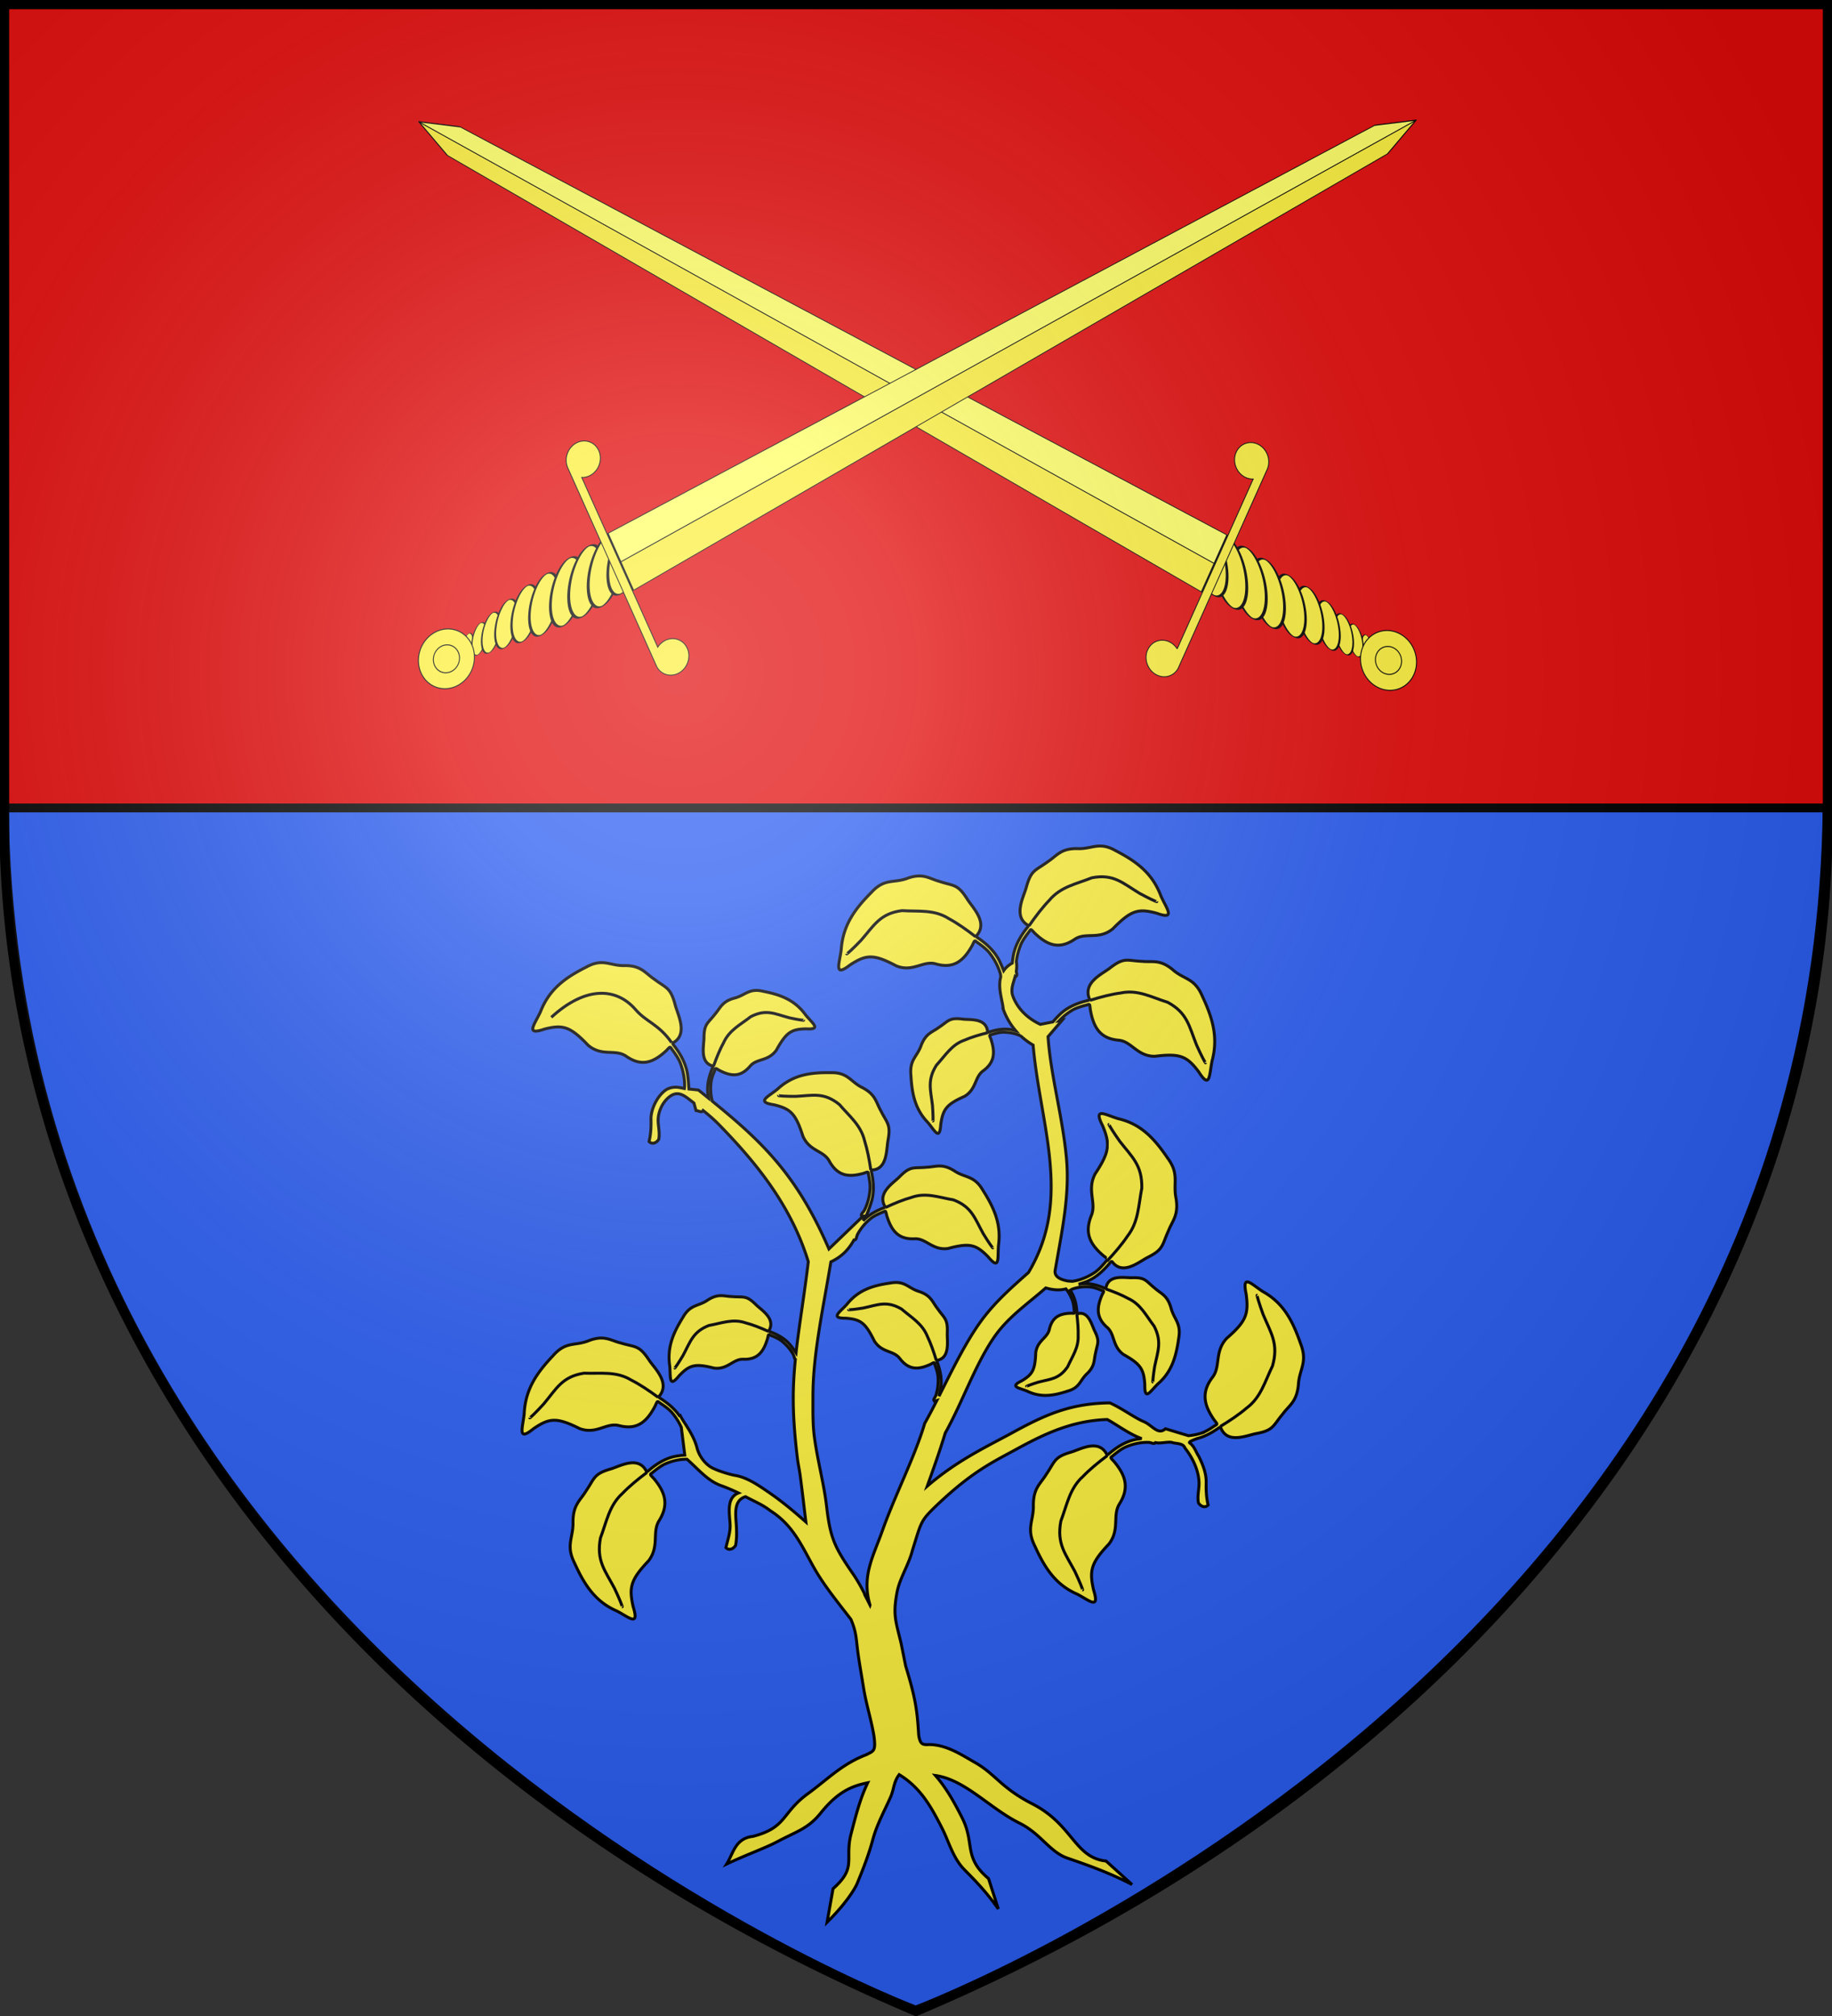 <svg xmlns="http://www.w3.org/2000/svg" width="600" height="660"><rect width="100%" height="100%" fill="#333333" stroke="none"/><defs><radialGradient id="a" cx="221" cy="226" r="300" gradientTransform="matrix(1.353 0 0 1.349 -77 -85)" gradientUnits="userSpaceOnUse"><stop stop-color="#fff" stop-opacity=".31"/><stop offset=".19" stop-color="#fff" stop-opacity=".25"/><stop offset=".6" stop-color="#6b6b6b" stop-opacity=".13"/><stop offset="1" stop-opacity=".13"/></radialGradient></defs><path fill="#e20909" d="M1.5 1.5h597V280A570 445 0 0 1 300 658.5 570 445 0 0 1 1.5 280Z"/><path fill="#2b5df2" stroke="#000" stroke-width="2.9" d="M1.4 264.5c2.9 282.4 298.5 393.6 298.5 393.6s295.6-111.2 298.5-393.6z"/><g fill="#fcef3c" stroke="#000" stroke-width=".25"><path d="M34.911 132.143c.001.789-3.277 1.429-7.321 1.429-4.045 0-7.323-.64-7.322-1.429-.001-.789 3.277-1.429 7.321-1.429 4.045 0 7.323.64 7.322 1.429z" transform="matrix(-.051 -.533 1.215 .594 288.663 148.04)"/><path d="M34.911 132.143c.001.789-3.277 1.429-7.321 1.429-4.045 0-7.323-.64-7.322-1.429-.001-.789 3.277-1.429 7.321-1.429 4.045 0 7.323.64 7.322 1.429z" transform="matrix(-.069 -.715 1.653 .808 227.497 122.643)"/><path d="M34.911 132.143c.001.789-3.277 1.429-7.321 1.429-4.045 0-7.323-.64-7.322-1.429-.001-.789 3.277-1.429 7.321-1.429 4.045 0 7.323.64 7.322 1.429z" transform="matrix(-.085 -.895 2.095 1.025 165.65 96.91)"/><path d="M34.911 132.143c.001.789-3.277 1.429-7.321 1.429-4.045 0-7.323-.64-7.322-1.429-.001-.789 3.277-1.429 7.321-1.429 4.045 0 7.323.64 7.322 1.429z" transform="matrix(-.101 -1.076 2.54 1.242 102.233 70.335)"/><path d="M34.911 132.143c.001.789-3.277 1.429-7.321 1.429-4.045 0-7.323-.64-7.322-1.429-.001-.789 3.277-1.429 7.321-1.429 4.045 0 7.323.64 7.322 1.429z" transform="matrix(-.118 -1.255 2.984 1.459 38.032 43.266)"/><path d="M34.911 132.143c.001.789-3.277 1.429-7.321 1.429-4.045 0-7.323-.64-7.322-1.429-.001-.789 3.277-1.429 7.321-1.429 4.045 0 7.323.64 7.322 1.429z" transform="matrix(-.131 -1.375 3.283 1.605 -7.413 24.23)"/><path d="M34.911 132.143c.001.789-3.277 1.429-7.321 1.429-4.045 0-7.323-.64-7.322-1.429-.001-.789 3.277-1.429 7.321-1.429 4.045 0 7.323.64 7.322 1.429z" transform="matrix(-.144 -1.518 3.627 1.773 -59.902 1.875)"/><path d="M34.911 132.143c.001.789-3.277 1.429-7.321 1.429-4.045 0-7.323-.64-7.322-1.429-.001-.789 3.277-1.429 7.321-1.429 4.045 0 7.323.64 7.322 1.429z" transform="matrix(-.151 -1.584 3.784 1.85 -86.669 -9.901)"/><path d="M34.911 132.143c.001.789-3.277 1.429-7.321 1.429-4.045 0-7.323-.64-7.322-1.429-.001-.789 3.277-1.429 7.321-1.429 4.045 0 7.323.64 7.322 1.429z" transform="matrix(-.152 -1.597 3.814 1.865 -97.035 -15.038)"/><path d="M34.911 132.143c.001.789-3.277 1.429-7.321 1.429-4.045 0-7.323-.64-7.322-1.429-.001-.789 3.277-1.429 7.321-1.429 4.045 0 7.323.64 7.322 1.429z" transform="matrix(-.144 -1.518 3.627 1.773 -78.7 -8.557)"/><path d="M32.5 142.5a7.5 7.5 0 1 1-15 0 7.5 7.5 0 0 1 15 0z" transform="matrix(.515 -1.151 1.109 .616 283.844 157.203)"/><path d="M28.5 142.5a3.5 3.5 0 1 1-7 0 3.5 3.5 0 0 1 7 0z" transform="matrix(.515 -1.151 1.109 .616 283.844 157.203)"/><path d="M15 114h10V0l-5 5-5 109z" transform="matrix(.418 -.933 2.286 1.269 126.724 63.182)"/><path fill="#ff6" d="M35 114H25V0l5 5 5 109z" transform="matrix(.418 -.933 2.286 1.269 126.724 63.182)"/><path stroke-width=".285" d="M375.676 213.228c-.973 2.815.28 6.145 2.928 7.615 2.671 1.483 5.829.581 7.246-2.026.011-.022.03-.073.042-.094l.358-.8 28.553-63.775.021-.047c.07-.128.129-.287.19-.423 1.302-2.908.084-6.53-2.718-8.086-2.802-1.555-6.133-.457-7.435 2.45s-.084 6.53 2.718 8.086c.92.51 1.911.734 2.854.703l-24.89 55.591a6.26 6.26 0 0 0-2.222-2.114c-2.802-1.555-6.133-.458-7.435 2.45-.071.159-.154.307-.21.47z"/><path d="M34.911 132.143c.001.789-3.277 1.429-7.321 1.429-4.045 0-7.323-.64-7.322-1.429-.001-.789 3.277-1.429 7.321-1.429 4.045 0 7.323.64 7.322 1.429z" transform="matrix(.051 -.533 -1.215 .594 312.3 147.517)"/><path d="M34.911 132.143c.001.789-3.277 1.429-7.321 1.429-4.045 0-7.323-.64-7.322-1.429-.001-.789 3.277-1.429 7.321-1.429 4.045 0 7.323.64 7.322 1.429z" transform="matrix(.069 -.715 -1.653 .808 373.467 122.12)"/><path d="M34.911 132.143c.001.789-3.277 1.429-7.321 1.429-4.045 0-7.323-.64-7.322-1.429-.001-.789 3.277-1.429 7.321-1.429 4.045 0 7.323.64 7.322 1.429z" transform="matrix(.085 -.895 -2.095 1.025 435.314 96.388)"/><path d="M34.911 132.143c.001.789-3.277 1.429-7.321 1.429-4.045 0-7.323-.64-7.322-1.429-.001-.789 3.277-1.429 7.321-1.429 4.045 0 7.323.64 7.322 1.429z" transform="matrix(.101 -1.076 -2.54 1.242 498.73 69.813)"/><path d="M34.911 132.143c.001.789-3.277 1.429-7.321 1.429-4.045 0-7.323-.64-7.322-1.429-.001-.789 3.277-1.429 7.321-1.429 4.045 0 7.323.64 7.322 1.429z" transform="matrix(.118 -1.255 -2.984 1.459 562.932 42.743)"/><path d="M34.911 132.143c.001.789-3.277 1.429-7.321 1.429-4.045 0-7.323-.64-7.322-1.429-.001-.789 3.277-1.429 7.321-1.429 4.045 0 7.323.64 7.322 1.429z" transform="matrix(.131 -1.375 -3.283 1.605 608.377 23.707)"/><path d="M34.911 132.143c.001.789-3.277 1.429-7.321 1.429-4.045 0-7.323-.64-7.322-1.429-.001-.789 3.277-1.429 7.321-1.429 4.045 0 7.323.64 7.322 1.429z" transform="matrix(.144 -1.518 -3.627 1.773 660.866 1.352)"/><path d="M34.911 132.143c.001.789-3.277 1.429-7.321 1.429-4.045 0-7.323-.64-7.322-1.429-.001-.789 3.277-1.429 7.321-1.429 4.045 0 7.323.64 7.322 1.429z" transform="matrix(.151 -1.584 -3.784 1.85 687.633 -10.424)"/><path d="M34.911 132.143c.001.789-3.277 1.429-7.321 1.429-4.045 0-7.323-.64-7.322-1.429-.001-.789 3.277-1.429 7.321-1.429 4.045 0 7.323.64 7.322 1.429z" transform="matrix(.152 -1.597 -3.814 1.865 698 -15.561)"/><path d="M34.911 132.143c.001.789-3.277 1.429-7.321 1.429-4.045 0-7.323-.64-7.322-1.429-.001-.789 3.277-1.429 7.321-1.429 4.045 0 7.323.64 7.322 1.429z" transform="matrix(.144 -1.518 -3.627 1.773 679.663 -9.08)"/><path d="M32.5 142.5a7.5 7.5 0 1 1-15 0 7.5 7.5 0 0 1 15 0z" transform="matrix(-.515 -1.151 -1.109 .616 317.12 156.68)"/><path d="M28.5 142.5a3.5 3.5 0 1 1-7 0 3.5 3.5 0 0 1 7 0z" transform="matrix(-.515 -1.151 -1.109 .616 317.12 156.68)"/><path d="M15 114h10V0l-5 5-5 109z" transform="matrix(-.418 -.933 -2.286 1.269 474.24 62.658)"/><path fill="#ff6" d="M35 114H25V0l5 5 5 109z" transform="matrix(-.418 -.933 -2.286 1.269 474.24 62.658)"/><path stroke-width=".285" d="M225.288 212.705c.973 2.814-.28 6.144-2.928 7.615-2.671 1.482-5.829.581-7.246-2.027-.011-.021-.03-.072-.042-.094l-.358-.8-28.553-63.774-.022-.047c-.07-.128-.128-.287-.189-.424-1.302-2.907-.084-6.53 2.718-8.085s6.133-.458 7.435 2.45.084 6.53-2.718 8.085c-.92.51-1.911.735-2.855.704l24.89 55.591a6.26 6.26 0 0 1 2.223-2.114c2.802-1.556 6.133-.458 7.435 2.449.07.16.154.308.21.47z"/></g><g fill="#fcef3c" stroke="#000" stroke-width="1.2"><path stroke-width=".966" d="M360.265 276.972c-2.452.01-4.493 1.018-7.594.845-5.296-.035-6.536 2.344-9.517 4.293-3.06 2.265-4.596 2.553-5.863 5.113-.423.854-.814 1.957-1.226 3.474-.95 3.22-4.258 9.363.573 12.192.177.352.065.417-.16.724-2.15 2.71-3.825 5.527-4.57 8.985a34 34 0 0 0-.378 2.701c-1.281.708-2.185 1.553-2.817 2.484-.502-1.266-1.023-2.513-1.627-3.678-1.692-3.064-4.097-5.217-6.917-7.127-.303-.222-.424-.248-.355-.64 3.806-4.22-1.1-9.045-2.92-11.818-.824-1.318-1.52-2.25-2.165-2.931-1.936-2.044-3.468-1.83-7.032-3.027-3.397-.921-5.264-2.799-10.307-1.097-4.655 1.827-7.588-.113-11.991 4.679-5.297 5.336-9.34 10.626-9.895 18.79-.603 4.613-2.522 9.168 2.932 4.944 5.285-3.43 7.708-3.599 15.163.362 5.422 2.118 8.675-1.8 12.792-.7 6.029 1.759 9.246-.988 12.117-6.175.12-.305.271-.596.424-.88.302-.656.506-.49.974-.072 1.35.94 3.033 2.15 4.122 3.521 1.643 2.087 2.85 4.302 3.608 6.899.087.342.084.707.103 1.049-1.013 3.663.668 7.95.836 10.516a22.5 22.5 0 0 0 4.1 7.055 21 21 0 0 0-1.248-.325c-2.558-.484-4.956-.068-7.433.723-.275.077-.354.13-.538-.108-.455-4.467-5.593-3.83-8.051-4.089-1.148-.148-2.012-.191-2.715-.132-2.109.176-2.771 1.238-5.222 2.846-2.213 1.643-4.19 1.851-5.76 5.825-1.307 3.795-3.854 4.646-3.38 9.768.333 5.948 1.274 11.097 5.555 15.522 2.275 2.68 3.86 6.14 4.226.65.727-4.986 1.839-6.564 7.777-9.2 3.893-2.3 3.328-6.274 6-8.274 3.996-2.854 4.073-6.218 2.612-10.589a6 6 0 0 1-.275-.7c-.215-.514-.02-.557.447-.638 1.2-.366 2.721-.807 4.031-.796 1.962.025 3.77.375 5.578 1.182a22.6 22.6 0 0 0 4.077 3.027c1.135 12.968 4.314 25.508 5.463 37.603 1.2 12.648.311 24.61-6.975 36.843-6.786 5.998-12.261 10.88-17.053 18.066-4.514 6.77-8.422 14.855-12.254 22.432.264-1.153.514-2.302.653-3.438.26-2.722-.32-5.215-1.26-7.754-.094-.283-.155-.356.057-.567 4.194-.822 3.197-6.178 3.253-8.78.052-1.216.03-2.124-.08-2.858-.331-2.2-1.381-2.81-3.093-5.258-1.727-2.196-2.083-4.253-5.967-5.596-3.694-1.079-4.692-3.691-9.505-2.798-5.606.808-10.411 2.183-14.27 7.02-2.362 2.594-5.523 4.536-.298 4.497 4.778.38 6.368 1.423 9.322 7.454 2.477 3.91 6.193 3.016 8.292 5.668 3.01 3.974 6.202 3.788 10.227 1.917.206-.134.424-.245.642-.35.47-.266.528-.061.641.423.439 1.231.974 2.796 1.065 4.172.129 2.088-.078 4.034-.721 6.018-.273.746-1.04 1.325-.436 1.882l.768-.241c-1.255 2.461-2.505 4.855-3.768 7.115l-.218.374-.114.41c-3.267 10.837-9.572 23.006-13.791 34.863-3.001 8.432-6.798 14.757-3.995 24.23a155 155 0 0 0-1.627-3.195l.07-.036a56 56 0 0 0-3.711-6.56c-6.241-9.038-7.705-11.85-8.956-22.553-.848-7.398-2.961-14.92-3.997-22.673-.579-4.327-.461-8.725-.47-13.218-.027-13.672 3.213-28.205 5.875-44.151 3.873-1.813 5.988-4.365 7.548-7.152.88.098.774-1.02 1.168-1.821 1.12-2.077 2.542-3.736 4.329-5.198 1.182-.959 2.851-1.658 4.18-2.195.477-.264.684-.37.825.253.08.275.158.559.206.845 1.528 5.027 3.784 8.02 9.276 7.718 3.734-.12 5.82 3.905 10.857 3.172 7.115-1.907 9.172-1.289 13.09 2.713 3.92 4.719 3.087.428 3.402-3.654.997-7.119-1.513-12.472-5.096-18.114-2.915-4.995-5.783-3.915-9.449-6.416-4.022-2.47-5.964-1.232-9.047-1.121-3.276.314-4.554-.174-6.585 1.194-.678.455-1.438 1.12-2.383 2.086-2.063 2.016-7.144 5.166-4.638 9.551-.011.35-.124.353-.424.483-2.533.985-4.794 2.223-6.7 4.185.252-.522.522-1.046.802-1.556l.23-.036c.148-.38.297-.754.446-1.134.005-.013.018-.023.023-.036.114-.181.234-.365.355-.543l-.24.23c.484-1.25.941-2.51 1.282-3.763.752-3.076.508-6.03-.149-9.118-.06-.342-.117-.447.16-.651 4.95-.17 4.704-6.492 5.2-9.467.262-1.386.382-2.442.378-3.305-.013-2.586-1.123-3.47-2.68-6.596-1.616-2.839-1.688-5.269-5.921-7.526-4.06-1.919-4.762-5.094-10.433-4.956-6.567-.107-12.313.59-17.546 5.427-3.141 2.542-7.078 4.17-1.076 5.089 5.42 1.315 7.06 2.822 9.448 10.287 2.192 4.944 6.61 4.602 8.578 8.032 2.794 5.116 6.477 5.48 11.407 4.076.258-.115.535-.198.802-.277.584-.219.615.027.664.603.298 1.494.652 3.385.527 4.98-.2 2.42-.754 4.62-1.821 6.778-.437.806-1.425 1.336-.825 2.087l.286-.048-11.097 10.673c-10.39-24.027-21.493-34.789-38.172-48.349-.006-.017-.017-.031-.023-.048-.544-2.017-.655-3.977-.423-6.054.158-1.37.772-2.895 1.27-4.1.138-.477.208-.678.665-.387.212.116.42.23.619.374 3.927 2.089 7.104 2.454 10.307-1.35 2.227-2.534 5.9-1.44 8.566-5.21 3.249-5.861 4.888-6.818 9.678-6.935 5.216.324 2.15-1.777-.08-4.498-3.615-5.04-8.345-6.678-13.904-7.791-4.762-1.156-5.877 1.392-9.62 2.267-3.944 1.13-4.409 3.172-6.242 5.27-1.83 2.352-2.905 2.898-3.344 5.078-.146.726-.22 1.629-.229 2.846-.073 2.6-1.33 7.898 2.818 8.948.2.223.13.29.022.567-1.064 2.484-1.752 4.938-1.626 7.67.055.767.152 1.548.275 2.328-1.08-.873-2.17-1.762-3.298-2.665l-3.104-.326c-.12-1.82-.245-3.638-.55-5.367-.702-3.467-2.35-6.293-4.466-9.033-.222-.31-.33-.386-.15-.735 4.866-2.764 1.633-8.949.722-12.18-.393-1.522-.779-2.627-1.19-3.486-1.236-2.577-2.751-2.891-5.784-5.198-2.957-1.989-4.176-4.377-9.472-4.414-4.963.21-7.18-2.592-12.78.519-6.612 3.335-12.017 7.04-14.958 14.616-1.936 4.187-5.102 7.884 1.329 5.656 6.036-1.526 8.39-.888 14.304 5.319 4.527 3.79 8.77 1.126 12.357 3.521 5.21 3.647 9.08 2.095 13.343-1.893.203-.251.423-.48.653-.7.48-.524.64-.296.962.254 1.004 1.336 2.245 3.043 2.874 4.703.944 2.521 1.432 5.003 1.386 7.719a3.5 3.5 0 0 1-.08.542c-2.114-.482-3.602-.759-5.727.242-3.145 1.947-5.289 6.629-5.21 9.84.057 2.364-.026 4.755-.63 7.273 1.078 1.152 2.572.328 3.183-.736.406-2.346-.242-4.35-.206-6.452.038-2.164 1.043-4.782 2.646-6.5 3.602-3.797 5.873-1.353 9.082 1.085l.675 2.46c.943.082 1.866.814 2.325-.012 1.85 1.467 3.657 3.024 5.429 4.848 11.57 11.91 23.309 25.933 29.02 44.646-1.31 11.001-2.985 20.63-4.008 29.837-.665-.98-1.347-1.943-2.084-2.81-1.784-1.99-3.94-3.164-6.38-4.076-.264-.111-.364-.116-.377-.422 2.155-3.878-2.337-6.587-4.169-8.334-.839-.837-1.508-1.404-2.107-1.797-1.797-1.177-2.916-.737-5.795-.977-2.707-.062-4.43-1.127-7.937 1.086-3.192 2.235-5.714 1.323-8.223 5.74-3.089 4.992-5.241 9.706-4.294 15.944.318 3.578-.358 7.369 3.034 3.183 3.4-3.556 5.19-4.139 11.453-2.544 4.43.587 6.216-2.959 9.494-2.895 4.824.204 6.783-2.456 8.074-6.886.039-.252.105-.494.172-.736.117-.549.3-.467.722-.24 1.171.456 2.64 1.052 3.687 1.88 1.584 1.264 2.856 2.7 3.86 4.511.277.547.281 1.277.641 1.52-.397 3.983-.654 7.904-.687 11.83-.058 6.912.547 13.835 1.363 20.611.197 1.638.666 3.82.882 5.44.726 5.443 1.26 10.214 1.89 15.34-4.31-3.784-7.942-6.828-12.346-9.83-3.152-2.147-6.829-4.74-10.846-5.414-1.601-.27-5.432-1.402-7.501-2.473-2.26-1.17-4.292-3.887-4.948-6.464-1.27-4.992-4.934-8.966-5.703-11.131l.103.784c-1.7-2.506-3.927-4.338-6.471-5.97-.308-.214-.427-.234-.366-.627 3.707-4.318-1.312-9.009-3.196-11.735-.854-1.295-1.56-2.218-2.222-2.882-1.983-1.994-3.52-1.74-7.112-2.846-3.417-.833-5.327-2.663-10.33-.832-4.61 1.946-7.585.09-11.876 4.993-5.172 5.47-9.082 10.855-9.449 19.03-.495 4.628-2.307 9.236 3.047 4.873 5.204-3.565 7.618-3.792 15.163-.025 5.47 1.979 8.628-2.019 12.77-1.025 6.067 1.603 9.217-1.241 11.968-6.5.112-.308.254-.593.4-.88.287-.664.497-.502.974-.097 1.371.906 3.094 2.07 4.215 3.413a20.4 20.4 0 0 1 2.92 4.643l1.145 9.093c-1.122.1-2.235.238-3.31.447-3.293.735-5.985 2.454-8.59 4.679-.294.233-.355.348-.686.157-2.619-5.127-8.497-1.715-11.567-.76-1.446.412-2.505.81-3.322 1.242-2.448 1.298-2.742 2.9-4.936 6.09-1.892 3.111-4.162 4.385-4.203 9.962.194 5.227-2.477 7.557.47 13.459 3.16 6.966 6.667 12.656 13.857 15.762 3.974 2.045 7.49 5.388 5.383-1.387-1.442-6.358-.84-8.83 5.062-15.05 3.605-4.763 1.088-9.238 3.367-13.013 3.47-5.481 1.995-9.557-1.786-14.05a8 8 0 0 1-.665-.7c-.497-.506-.281-.663.24-1 1.271-1.057 2.89-2.367 4.467-3.028 2.262-.936 4.504-1.437 6.918-1.447 3.52 3.04 6.686 7.004 11.017 8.575a61 61 0 0 1 5.852 2.472c-4.205 1.658-2.81 7.125-2.725 10.613.057 2.363-.77 4.754-1.375 7.272 1.08 1.152 2.573.316 3.184-.748.406-2.345.344-4.049.252-6.15-.148-3.413-1.212-8.544 3.012-9.769 3.089 1.672 5.514 2.576 8.097 4.595 7.65 4.834 10.387 11.79 14.497 19.002 3.23 5.667 8.015 11.492 11.908 16.57 1.692 3.98 1.681 6.013 2.17 9.989.434 3.539 1.419 9.021 1.982 12.544.85 5.323 2.596 10.62 3.421 15.872.587 4.82-.187 4.657-2.499 5.883-8.03 3.076-12.388 7.822-19.156 12.76-8.778 6.407-6.785 11.07-18.015 13.99-5.86.66-6.375 5.537-8.612 9.058 6.928-3.27 12.565-5.176 16.732-7.393 6.305-3.355 9.937-4.176 14.076-9.31 5.77-7.16 10.346-8.868 15.392-9.902-2.656 5.582-4 11.275-5.406 16.559-2.282 8.579 2.063 11.058-5.944 18.114l-1.958 10.986c5.374-5.284 8.86-10.277 9.93-12.868 2.043-4.948 3.826-9.6 5.038-14.158 1.335-5.015 3.953-9.676 5.864-14.038 1.102-2.516.98-4.931 2.783-7.26 6.897 4.2 10.347 10.248 14.121 17.692 2.143 4.226 3.478 9.621 7.284 13.471 3.19 3.226 6.905 6.916 11.063 12.808l-3.195-9.926c-8.348-7.011-4.388-11.493-8.692-19.983-2.401-4.736-5.022-9.543-8.704-13.773 9.74 1.35 17.747 10.736 27.497 15.57 7.128 3.533 9.838 9.444 15.782 11.493 6.703 2.311 13.595 4.72 21.107 8.623l-8.498-7.682c-10.43-1.147-10.816-11.92-24.165-18.73-10.124-5.164-12.136-9.747-18.599-13.434-4.195-2.393-8.707-5.438-13.93-5.918-2.63-.295-4.097.93-4.678-3.168-.496-7.6-.838-11.45-4.26-22.572l-1.51-7.508c-1.782-7.33-2.714-9.267-1.32-16.692.849-4.516 3.86-9.043 5-13.572 3.02-9.602 2.597-9.649 7.848-14.725 11.766-11.23 18.55-14.295 26.204-18.488 9.314-5.103 18.342-9.366 29.788-9.744 2.879 1.534 6.519 4.298 10.365 5.897q.406.169.905.35c-.727.082-1.45.189-2.153.325-3.294.736-5.986 2.455-8.59 4.68-.295.233-.356.348-.687.156-2.619-5.126-8.508-1.714-11.579-.76-1.445.413-2.493.81-3.31 1.243-2.448 1.298-2.741 2.899-4.936 6.09-1.892 3.11-4.173 4.385-4.214 9.962.194 5.226-2.466 7.557.48 13.459 3.16 6.965 6.668 12.656 13.859 15.762 3.973 2.044 7.49 5.388 5.382-1.387-1.442-6.359-.84-8.83 5.062-15.05 3.604-4.763 1.088-9.239 3.367-13.014 3.47-5.48 1.984-9.557-1.798-14.05-.238-.214-.445-.457-.652-.699-.498-.507-.282-.663.24-1.001 1.27-1.056 2.89-2.366 4.467-3.027 2.395-.991 4.762-1.5 7.34-1.447.889.054 1.777.694 2.245.072 1.628.377 3.471-.27 5.243-.098 1.524.549 3.804.17 4.4 1.859a24.5 24.5 0 0 1 2.13 3.159c1.493 2.645 2.45 5.543 2.497 8.322.037 2.103-.612 4.106-.206 6.452.612 1.064 2.105 1.888 3.184.736-.604-2.518-.688-4.91-.63-7.272.07-2.851-.964-5.724-2.427-8.649-.957-1.454-1.41-3.265-3.014-4.448-.31-.318 1.11-.903 2.6-1.424 2.48-.647 4.707-1.876 6.907-3.413.314-.202.397-.308.71-.084 2.141 5.366 8.298 2.57 11.441 1.93 1.476-.266 2.561-.556 3.413-.905 2.555-1.046 3-2.616 5.474-5.572 2.166-2.906 4.538-3.944 5.085-9.49.281-5.223 3.143-7.276.745-13.448-2.513-7.252-5.482-13.273-12.358-17.089-3.77-2.435-6.968-6.112-5.485.844.858 6.475.036 8.874-6.402 14.472-4.021 4.378-1.925 9.087-4.536 12.615-3.95 5.107-2.852 9.306.504 14.159.218.237.41.498.596.76.45.554.218.693-.332.976-1.36.924-3.089 2.07-4.719 2.569a19 19 0 0 1-4.031.772l-7.513-2.267c-2.499 2.226-4.29-1.17-7.135-2.352s-6.307-3.794-10.262-5.74l-.778-.374-.86.012c-12.647.317-20.802 4.1-31.345 9.877-7.775 4.26-17.683 8.796-27.647 17.378 2.082-5.796 4.146-11.609 5.91-17.415 5.595-10.028 9.653-22.014 15.839-31.126 4.464-6.577 10.57-10.724 16.629-15.98l.447-.386c2.893.841 4.905.75 6.585.314.124.153.25.3.366.458v.024q.034.04.069.072a13.6 13.6 0 0 1 1.706 3.245c.402 1.094.523 2.503.607 3.618.08.415.099.592-.355.566-.203.003-.402.001-.607-.024-3.74.09-6.26 1.164-7.215 5.367-.707 2.84-3.877 3.562-4.443 7.513-.208 5.766-1.067 7.167-4.616 9.275-4.035 1.956-.943 2.24 1.764 3.34 4.628 2.256 8.796 1.496 13.388-.012 4.011-1.141 3.882-3.53 6.356-5.765 2.53-2.51 2.103-4.225 2.68-6.572.479-2.536 1.084-3.402.584-5.222-.166-.607-.46-1.315-.916-2.231-.934-1.982-2.01-6.485-5.52-5.524-.235-.082-.204-.168-.23-.422-.145-2.312-.56-4.444-1.694-6.44-.163-.27-.337-.532-.516-.796.233-.15.486-.316.756-.422 1.892-.653 3.746-.848 5.727-.687 1.306.111 2.775.693 3.94 1.17.457.124.659.194.4.687a6 6 0 0 1-.343.663c-1.825 4.216-2.032 7.576 1.706 10.794 2.493 2.242 1.596 6.149 5.28 8.804 5.691 3.183 6.672 4.865 6.974 9.9-.098 5.502 1.768 2.203 4.26-.252 4.639-4.006 6.004-9.05 6.838-14.943.906-5.057-1.562-6.143-2.543-10.046-1.228-4.105-3.18-4.499-5.245-6.343-2.305-1.832-2.861-2.955-4.947-3.329-.696-.125-1.56-.16-2.715-.12-2.47.027-7.541-1.079-8.371 3.328-.204.22-.283.15-.55.048-2.4-1.02-4.753-1.653-7.341-1.41-.36.043-.715.103-1.077.168a31 31 0 0 0 2.669-.892c3.12-1.33 5.49-3.53 7.684-6.2.252-.283.295-.404.653-.277 3.429 4.566 8.656.13 11.521-1.374 1.355-.672 2.326-1.257 3.058-1.833 2.196-1.73 2.217-3.365 3.848-6.91 1.347-3.412 3.382-5.09 2.497-10.59-1.059-5.11 1.167-7.888-2.714-13.157-4.267-6.277-8.668-11.241-16.263-12.977-4.252-1.281-8.261-3.93-5.062 2.352 2.475 5.996 2.293 8.54-2.485 15.75-2.76 5.353.46 9.311-1.157 13.447-2.506 6.035-.369 9.768 4.1 13.496.27.167.511.367.756.566.574.408.39.597-.069 1.025-1.075 1.274-2.45 2.87-3.894 3.811-2.194 1.417-4.438 2.351-6.986 2.774-.515.064-1.06-.066-1.5-.048-2.363-.406-4.706-1.319-4.318-3.546 2.349-13.484 4.814-24.898 3.677-36.88-1.3-13.68-5.146-26.886-6.013-39.592l4.661-5.427-.973.193a19.5 19.5 0 0 1 4.1-3.34c1.468-.898 3.442-1.423 5.016-1.822.575-.223.834-.303.905.422.052.322.101.647.114.977 1.017 5.907 3.144 9.65 9.38 10.167 4.227.446 6.013 5.299 11.796 5.258 8.291-1.04 10.507-.023 14.362 5.101 3.755 5.932 3.433.96 4.363-3.594 2.126-7.872.04-14.292-3.207-21.213-2.584-6.088-5.964-5.316-9.746-8.708-4.188-3.413-6.552-2.32-10.044-2.677-3.738-.156-5.11-.91-7.593.314-.827.408-1.776 1.036-2.977 1.978-2.61 1.951-8.794 4.721-6.586 10.058-.062.392-.181.37-.538.47-3.27.78-6.222 1.95-8.807 4.22-.924.859-1.805 1.813-2.668 2.799l-4.089.796c-4.744-2.216-7.698-5.69-8.99-9.262-.779-2.152.108-4.104.744-6.368l.057.048c.716-.315.497-.966.321-1.712v-.012c.165-.995.221-2.065.023-3.244.213-1.792.656-3.504 1.328-5.234.65-1.652 1.912-3.345 2.932-4.668.328-.545.488-.772.962-.24.227.221.453.457.653.71 4.213 4.045 8.055 5.651 13.308 2.075 3.616-2.347 7.83.365 12.403-3.365 5.99-6.126 8.356-6.721 14.373-5.113 6.404 2.313 3.272-1.432 1.386-5.644-2.848-7.615-8.204-11.386-14.774-14.81-2.086-1.195-3.705-1.55-5.176-1.544z"/><path stroke-width=".966" d="M337.014 303.1c2.227-3.195 4.442-6.09 6.63-8.346 3.748-4.515 8.902-5.343 13.944-7.383 7.14-1.385 10.128 1.767 15.577 5.057 2.873 1.58 5.784 2.94 5.719 2.742M357 327.475c3.612-1.116 7.04-2 10.08-2.395 5.581-1.192 10.155 1.445 15.337 3.047 6.473 3.464 7.03 7.878 9.464 13.976 1.372 3.091 2.901 6.033 2.963 5.834M352.669 430.17c.317 2.579.51 5.01.443 7.124.163 3.931-1.928 6.783-3.444 10.156-2.794 4.064-5.568 3.992-9.57 5.03-2.043.62-4.01 1.363-3.894 1.426M362.523 412.896c2.637-2.83 4.993-5.597 6.756-8.234 3.629-4.622 3.576-10.112 4.676-15.68.149-7.644-3.286-10.242-7.246-15.376-1.943-2.732-3.686-5.538-3.49-5.502M290.007 395.305c3.028-1.408 5.92-2.592 8.527-3.303 4.737-1.713 9.01.034 13.702.806 6.02 2.239 6.986 6.02 9.771 11.042 1.533 2.53 3.186 4.91 3.218 4.729M215.562 457.46c-3.086-2.27-6.069-4.258-8.83-5.652-4.93-3.002-10.063-2.037-15.46-2.257-7.183 1.112-9.047 5.11-13.199 10.073-2.236 2.47-4.575 4.746-4.574 4.537M285.211 383.033c-.531-3.507-1.17-6.768-2.034-9.51-1.23-5.214-5.014-8.098-8.237-11.898-5.15-4.185-8.756-2.963-14.377-2.693-2.904.019-5.752-.154-5.623-.283M306.66 445.382c-.885-2.914-1.831-5.604-2.906-7.82-1.69-4.273-5.27-6.212-8.483-9.007-4.902-2.859-7.823-1.324-12.577-.326-2.47.414-4.917.657-4.824.53M251.705 435.883c-2.672-1.202-5.223-2.209-7.518-2.804-4.174-1.45-7.908.13-12.018.86-5.261 2.033-6.07 5.362-8.465 9.802-1.32 2.237-2.746 4.344-2.777 4.186M233.692 349.014c1.027-2.861 2.105-5.496 3.288-7.65 1.899-4.175 5.568-5.915 8.916-8.53 5.036-2.587 7.877-.895 12.576.363 2.446.548 4.878.924 4.79.792M323.485 338.092c-2.827.705-5.447 1.49-7.629 2.448-4.176 1.445-6.287 5.053-9.181 8.211-3.085 4.927-1.857 8.112-1.278 13.18.2 2.626.242 5.213.128 5.105M319.51 306.655c-3.033-2.348-5.968-4.412-8.696-5.877-4.86-3.128-10.013-2.295-15.403-2.654-7.207.927-9.163 4.876-13.428 9.731-2.293 2.412-4.685 4.626-4.678 4.418M211.882 482.049c-3.066 2.3-5.845 4.592-8.018 6.863-4.34 3.884-5.199 9.3-7.206 14.58-1.415 7.498 1.536 10.688 4.583 16.472 1.46 3.047 2.71 6.13 2.524 6.06M362.664 476.535c-3.066 2.301-5.845 4.593-8.018 6.864-4.34 3.884-5.2 9.3-7.206 14.579-1.416 7.5 1.535 10.689 4.583 16.473 1.46 3.047 2.71 6.13 2.523 6.06M399.66 467.002c3.26-1.981 6.235-3.983 8.604-6.025 4.673-3.43 6.019-8.734 8.496-13.787 2.09-7.323-.559-10.795-3.068-16.86-1.176-3.179-2.14-6.375-1.962-6.285M362.153 421.97c2.756.968 5.3 1.996 7.391 3.154 4.037 1.832 5.835 5.623 8.45 9.04 2.656 5.197 1.164 8.253.159 13.248-.422 2.596-.682 5.17-.56 5.072M180.563 333.048c11.331-10.369 21.37-9.72 27.604-2.512 3.554 4.108 7.47 4.662 11.793 10.782"/></g><path fill="url(#a)" stroke="#000" stroke-width="3" d="M1.5 1.5h597V280A570 445 0 0 1 300 658.5 570 445 0 0 1 1.5 280Z"/></svg>